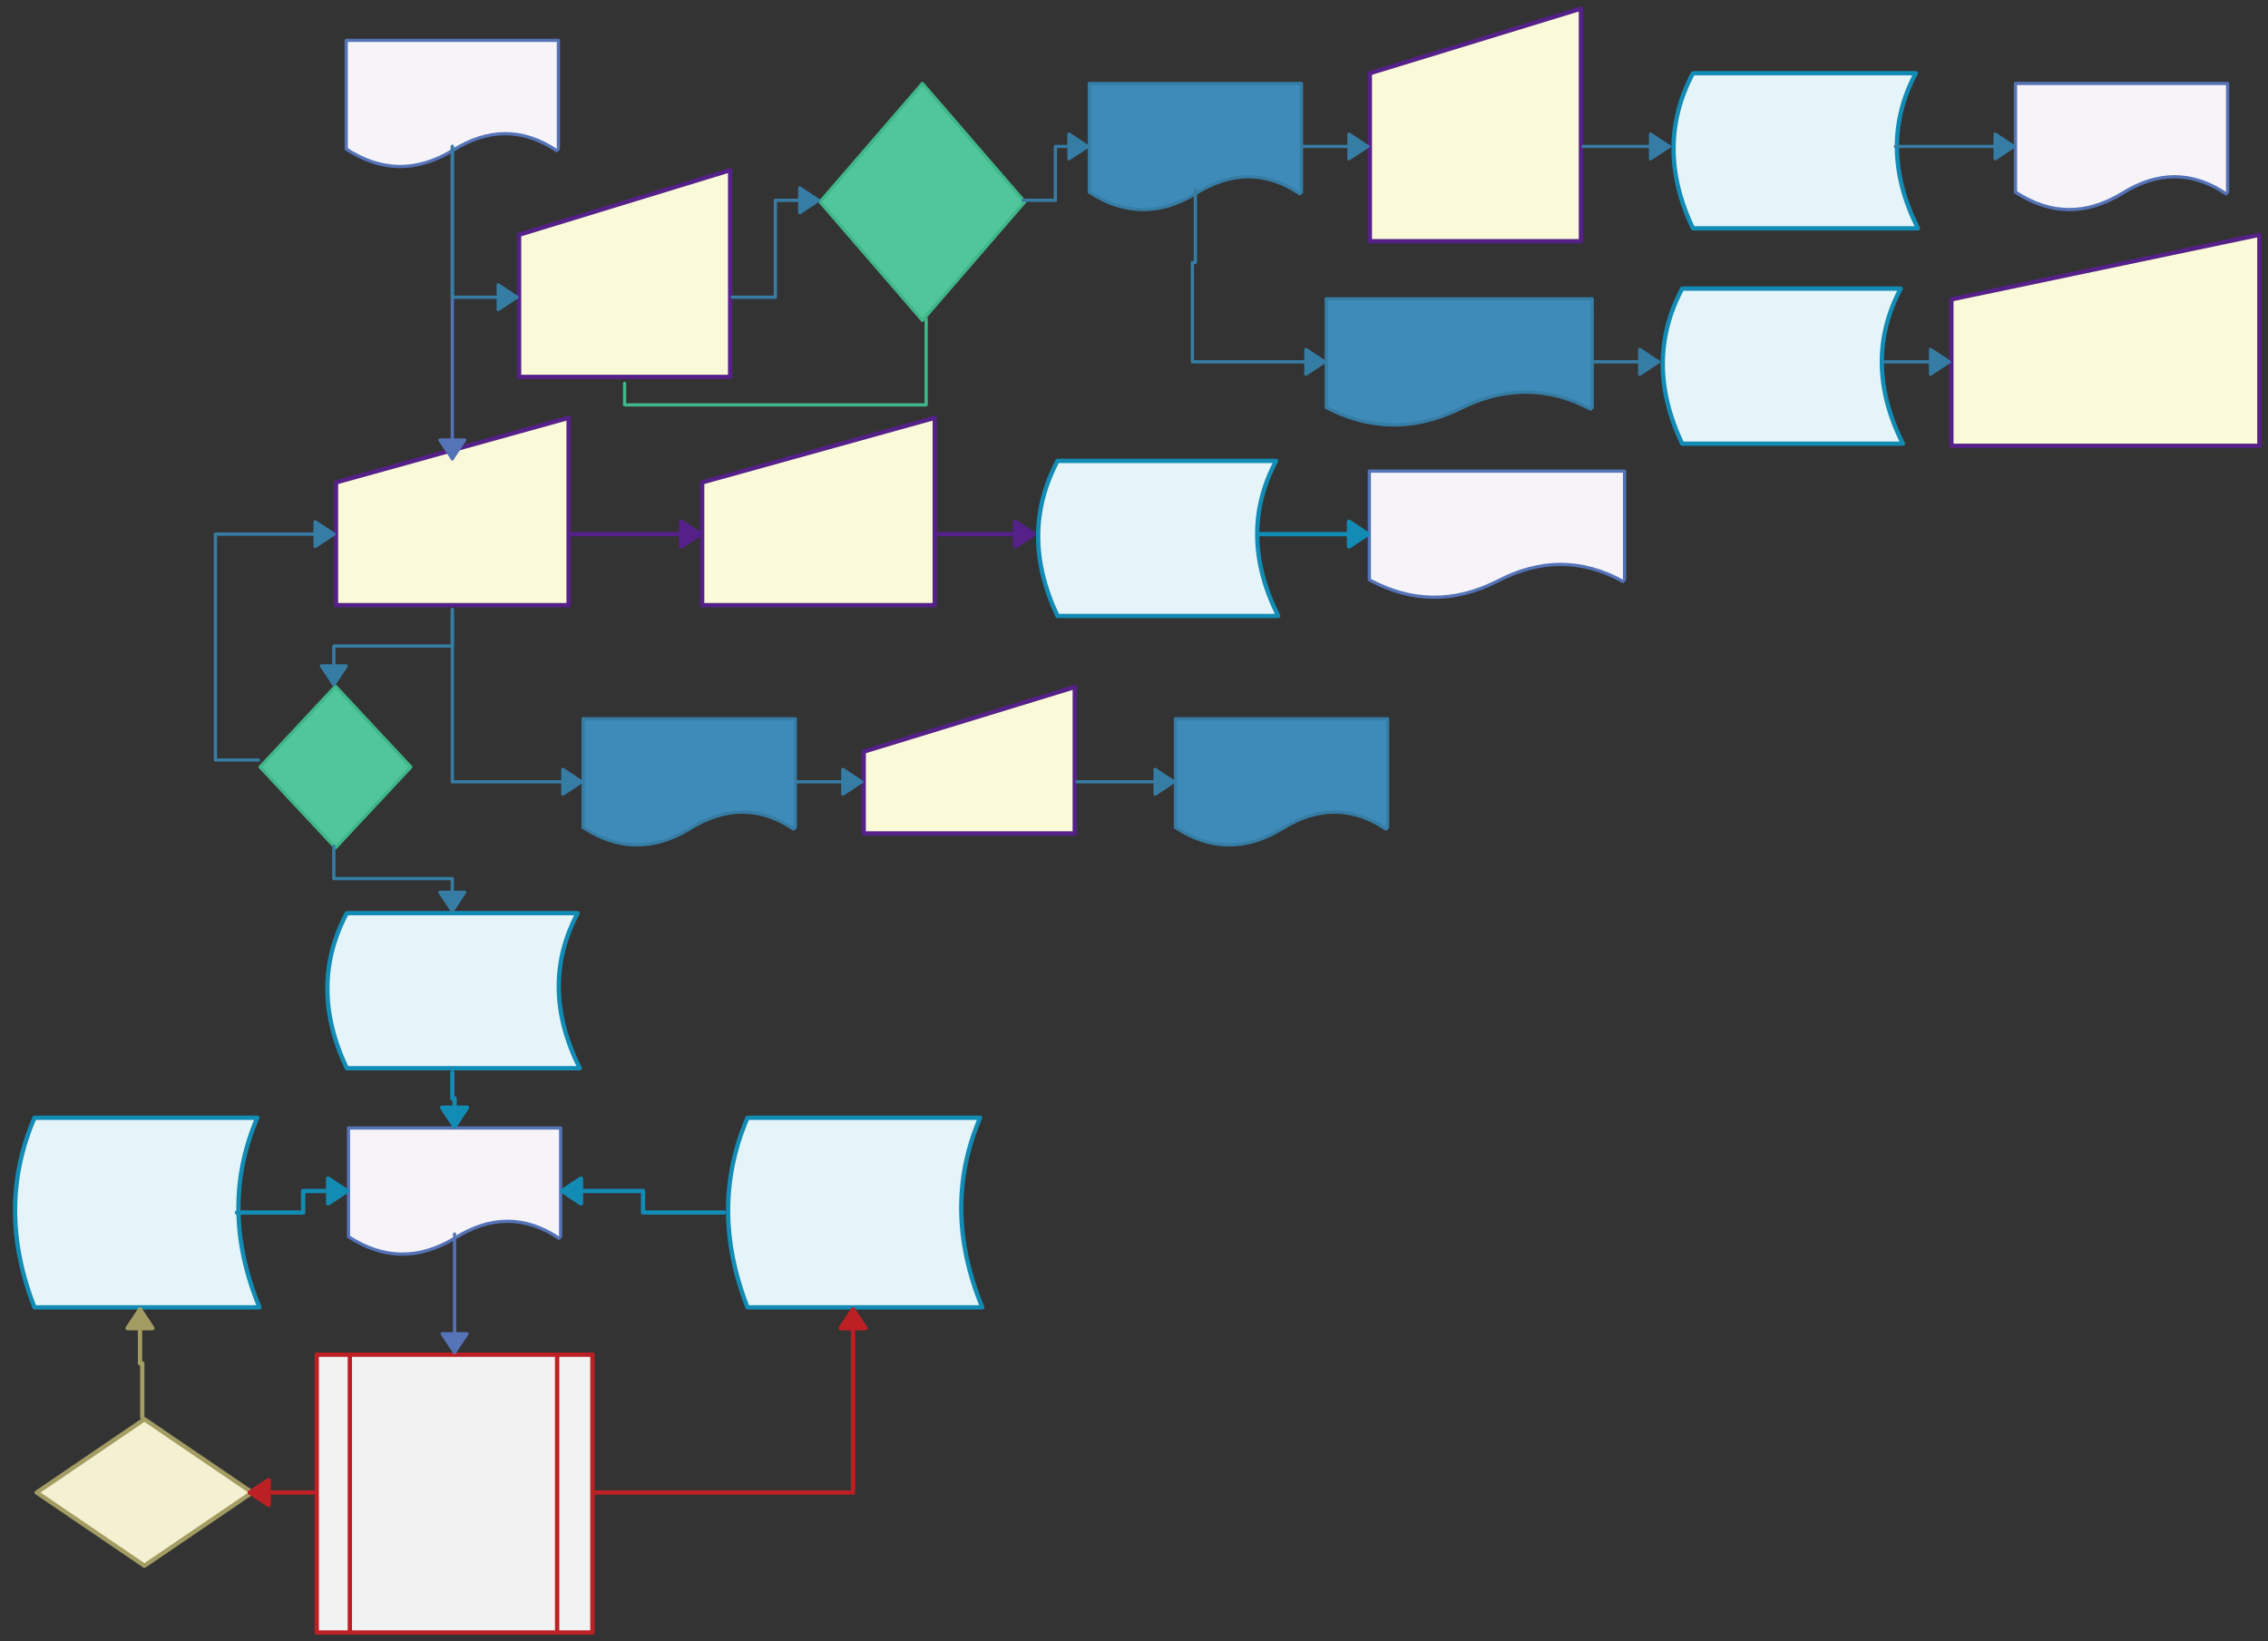 <svg xmlns="http://www.w3.org/2000/svg" xmlns:svg="http://www.w3.org/2000/svg" xmlns:xlink="http://www.w3.org/1999/xlink" version="1.0" viewBox="385 77 1053 762"><rect x="385" y="77" width="1053" height="762" fill="#333333" stroke="none"/><defs><style type="text/css">
        @font-face {
            font-family: 'lt_bold';
            src: url('undefined/assets/fonts/lato/lt-bold-webfont.woff2') format('woff2'),
                url('undefined/assets/fonts/lato/lt-bold-webfont.woff') format('woff');
            font-weight: normal;
            font-style: normal;
        }
        @font-face {
            font-family: 'lt_bold_italic';
            src: url('undefined/assets/fonts/lato/lt-bolditalic-webfont.woff2') format('woff2'),
                url('undefined/assets/fonts/lato/lt-bolditalic-webfont.woff') format('woff');
            font-weight: normal;
            font-style: normal;
        }
        @font-face {
            font-family: 'lt_italic';
            src: url('undefined/assets/fonts/lato/lt-italic-webfont.woff2') format('woff2'),
                url('undefined/assets/fonts/lato/lt-italic-webfont.woff') format('woff');
            font-weight: normal;
            font-style: normal;
        }
        @font-face {
            font-family: 'lt_regular';
            src: url('undefined/assets/fonts/lato/lt-regular-webfont.woff2') format('woff2'),
                url('undefined/assets/fonts/lato/lt-regular-webfont.woff') format('woff');
            font-weight: normal;
            font-style: normal;
        }
        @font-face {
            font-family: 'lt-hairline';
            src: url('undefined/assets/fonts/embed/lt-hairline-webfont.woff2') format('woff2'),
                url('undefined/assets/fonts/embed/lt-hairline-webfont.woff') format('woff');
            font-weight: normal;
            font-style: normal;
        }
        @font-face {
            font-family: 'lt-thinitalic';
            src: url('undefined/assets/fonts/embed/lt-thinitalic-webfont.woff2') format('woff2'),
                url('undefined/assets/fonts/embed/lt-thinitalic-webfont.woff') format('woff');
            font-weight: normal;
            font-style: normal;
        }
        @font-face {
            font-family: 'champagne';
            src: url('undefined/assets/fonts/embed/champagne-webfont.woff2') format('woff2'),
                url('undefined/assets/fonts/embed/champagne-webfont.woff') format('woff');
            font-weight: normal;
            font-style: normal;
        }
        @font-face {
            font-family: 'indie';
            src: url('undefined/assets/fonts/embed/indie-flower-webfont.woff2') format('woff2'),
                url('undefined/assets/fonts/embed/indie-flower-webfont.woff') format('woff');
            font-weight: normal;
            font-style: normal;
        }
        @font-face {
            font-family: 'bebas';
            src: url('undefined/assets/fonts/embed/bebasneue_regular-webfont.woff2') format('woff2'),
                url('undefined/assets/fonts/embed/bebasneue_regular-webfont.woff') format('woff');
            font-weight: normal;
            font-style: normal;
        }
        @font-face {
            font-family: 'bree';
            src: url('undefined/assets/fonts/embed/breeserif-regular-webfont.woff2') format('woff2'),
                url('undefined/assets/fonts/embed/breeserif-regular-webfont.woff') format('woff');
            font-weight: normal;
            font-style: normal;
        }
        @font-face {
            font-family: 'spartan';
            src: url('undefined/assets/fonts/embed/leaguespartan-bold-webfont.woff2') format('woff2'),
                url('undefined/assets/fonts/embed/leaguespartan-bold-webfont.woff') format('woff');
            font-weight: normal;
            font-style: normal;
        }
        @font-face {
            font-family: 'montserrat';
            src: url('undefined/assets/fonts/embed/montserrat-medium-webfont.woff2') format('woff2'),
                url('undefined/assets/fonts/embed/montserrat-medium-webfont.woff') format('woff');
            font-weight: normal;
            font-style: normal;
        }
        @font-face {
            font-family: 'open_sanscondensed';
            src: url('undefined/assets/fonts/embed/opensans-condlight-webfont.woff2') format('woff2'),
                url('undefined/assets/fonts/embed/opensans-condlight-webfont.woff') format('woff');
            font-weight: normal;
            font-style: normal;
        }
        @font-face {
            font-family: 'open_sansitalic';
            src: url('undefined/assets/fonts/embed/opensans-italic-webfont.woff2') format('woff2'),
                url('undefined/assets/fonts/embed/opensans-italic-webfont.woff') format('woff');
            font-weight: normal;
            font-style: normal;
        }
        @font-face {
            font-family: 'playfair';
            src: url('undefined/assets/fonts/embed/playfairdisplay-regular-webfont.woff2') format('woff2'),
                url('undefined/assets/fonts/embed/playfairdisplay-regular-webfont.woff') format('woff');
            font-weight: normal;
            font-style: normal;
        }
        @font-face {
            font-family: 'raleway';
            src: url('undefined/assets/fonts/embed/raleway-regular-webfont.woff2') format('woff2'),
                url('undefined/assets/fonts/embed/raleway-regular-webfont.woff') format('woff');
            font-weight: normal;
            font-style: normal;
        }
        @font-face {
            font-family: 'courier_prime';
            src: url('undefined/assets/fonts/embed/courier_prime-webfont.woff2') format('woff2'),
                url('undefined/assets/fonts/embed/courier_prime-webfont.woff') format('woff');
            font-weight: normal;
            font-style: normal;
        }
        p {
            margin: 0;
        }
        </style></defs><g id="1apcpkho7a"><g transform="translate(545 95)"><path d="M 99.25,51.219 L 99.25,0.75 L 0.75,0.75 L 0.75,51.219 Q 25,67.031 50,51.969 Q 75,36.156 98.5,51.969" fill="rgb(246, 244, 249)" stroke="rgb(85, 115, 183)" stroke-width="1.5" stroke-linecap="round" stroke-linejoin="round"/></g></g><g id="1pi2nviqd6"><g transform="translate(546.05 600)"><path d="M 99.25,51.219 L 99.25,0.75 L 0.75,0.75 L 0.75,51.219 Q 25,67.031 50,51.969 Q 75,36.156 98.5,51.969" fill="rgb(246, 244, 249)" stroke="rgb(85, 115, 183)" stroke-width="1.5" stroke-linecap="round" stroke-linejoin="round"/></g></g><g id="60d3qwk8hm"><g transform="translate(535 500)"><path d="M 11,1 Q -7,35.004 11,73.008 L 119.185,73.008 Q 100.185,35.004 118.185,1 L 12,1" fill="rgb(229, 244, 248)" stroke="rgb(18, 140, 181)" stroke-width="2" stroke-linecap="round" stroke-linejoin="round"/></g></g><g id="2q7t8xjg9a"><g transform="translate(531.05 705)"><path d="M 1,1 L 1,130 L 129,130 L 129,1 L 1,1" fill="rgb(242, 242, 242)" stroke="rgb(188, 32, 37)" stroke-width="2" stroke-linecap="round" stroke-linejoin="round" stroke-dasharray="100 0"/><path d="M 16.375,1 L 16.375,130 M 112.625,1 L 112.625,130" fill="none" stroke="rgb(188, 32, 37)" stroke-width="2" stroke-linecap="round" stroke-linejoin="round" stroke-dasharray="100 0"/></g></g><g id="1hj2qxf6tz"><g transform="translate(710 270)"><path d="M 1,31 L 1,88 L 108.999,88 L 108.999,1 L 1,31" fill="rgb(250, 250, 216)" stroke="rgb(85, 33, 137)" stroke-width="2" stroke-linecap="round" stroke-linejoin="round" stroke-dasharray="100 0"/></g></g><g id="23zbhi22lh"><g transform="translate(1020 295)"><path d="M 119.25,51.219 L 119.25,0.75 L 0.75,0.75 L 0.75,51.219 Q 30,67.031 60,51.969 Q 90,36.156 118.5,51.969" fill="rgb(246, 244, 249)" stroke="rgb(85, 115, 183)" stroke-width="1.5" stroke-linecap="round" stroke-linejoin="round"/></g></g><g id="2m632f9kgq"><g transform="translate(721.05 595)"><path d="M 11,1 Q -7,43.007 11,89.014 L 120.011,89.014 Q 101.011,43.007 119.011,1 L 12,1" fill="rgb(229, 244, 248)" stroke="rgb(18, 140, 181)" stroke-width="2" stroke-linecap="round" stroke-linejoin="round"/></g></g><g id="1bj2r4hi5f"><g><path d="M 721.05,640 L 683.55,640 L 683.55,635 L 683.55,630 L 646.05,630" fill="none" stroke="#128cb5" stroke-width="2" stroke-linecap="round" stroke-linejoin="round"/><path d="M 646.05,630 L 654.746,635.75 L 654.746,624.25 Z" fill="#128cb5" stroke="#128cb5" stroke-width="2" stroke-linecap="round" stroke-linejoin="round"/></g></g><g id="p032vgbx2k"><g transform="translate(865 290)"><path d="M 11,1 Q -7,35.004 11,73.008 L 113.47,73.008 Q 94.47,35.004 112.47,1 L 12,1" fill="rgb(229, 244, 248)" stroke="rgb(18, 140, 181)" stroke-width="2" stroke-linecap="round" stroke-linejoin="round"/></g></g><g id="1v5t856k4d"><g><path d="M 820,325 L 865,325" fill="none" stroke="#552189" stroke-width="2" stroke-linecap="round" stroke-linejoin="round"/><path d="M 865,325 L 856.304,319.25 L 856.304,330.75 Z" fill="#552189" stroke="#552189" stroke-width="2" stroke-linecap="round" stroke-linejoin="round"/></g></g><g id="12gp1abb1a"><g><path d="M 970,325 L 1020,325" fill="none" stroke="#128cb5" stroke-width="2" stroke-linecap="round" stroke-linejoin="round"/><path d="M 1020,325 L 1011.304,319.25 L 1011.304,330.75 Z" fill="#128cb5" stroke="#128cb5" stroke-width="2" stroke-linecap="round" stroke-linejoin="round"/></g></g><g id="1crcqjwb8l"><g transform="translate(390 595)"><path d="M 11,1 Q -7,43.007 11,89.014 L 115.461,89.014 Q 96.461,43.007 114.461,1 L 12,1" fill="rgb(229, 244, 248)" stroke="rgb(18, 140, 181)" stroke-width="2" stroke-linecap="round" stroke-linejoin="round"/></g></g><g id="1wn3tfyqmk"><g transform="translate(401.05 735)"><path d="M 51,1 L 1,35 L 51,69 L 101,35 L 51,1" fill="rgb(244, 241, 210)" stroke="rgb(163, 157, 99)" stroke-width="2" stroke-linecap="round" stroke-linejoin="round" stroke-dasharray="100 0"/></g></g><g id="1ve5ge9qij"><g transform="translate(540 270)"><path d="M 1,31 L 1,88 L 108.999,88 L 108.999,1 L 1,31" fill="rgb(250, 250, 216)" stroke="rgb(85, 33, 137)" stroke-width="2" stroke-linecap="round" stroke-linejoin="round" stroke-dasharray="100 0"/></g></g><g id="2azkrho6ed"><g><path d="M 595,575 L 595,587.004 L 595.525,587.004 L 596.05,587.004 L 596.05,600" fill="none" stroke="#128cb5" stroke-width="2" stroke-linecap="round" stroke-linejoin="round"/><path d="M 596.05,600 L 601.8,591.304 L 590.3,591.304 Z" fill="#128cb5" stroke="#128cb5" stroke-width="2" stroke-linecap="round" stroke-linejoin="round"/></g></g><g id="qem6gfg2o5"><g><path d="M 596.05,650 L 596.05,705" fill="none" stroke="#5573b7" stroke-width="1.5" stroke-linecap="round" stroke-linejoin="round"/><path d="M 596.05,705 L 601.8,696.304 L 590.3,696.304 Z" fill="#5573b7" stroke="#5573b7" stroke-width="1.5" stroke-linecap="round" stroke-linejoin="round"/></g></g><g id="21gkw89eum"><g><path d="M 661.05,770 L 781.05,770 L 781.05,685" fill="none" stroke="#bc2025" stroke-width="2" stroke-linecap="round" stroke-linejoin="round"/><path d="M 781.05,685 L 775.3,693.696 L 786.8,693.696 Z" fill="#bc2025" stroke="#bc2025" stroke-width="2" stroke-linecap="round" stroke-linejoin="round"/></g></g><g id="267c0kxd8v"><g><path d="M 531.05,770 L 501.05,770" fill="none" stroke="#bc2025" stroke-width="2" stroke-linecap="round" stroke-linejoin="round"/><path d="M 501.05,770 L 509.746,775.75 L 509.746,764.25 Z" fill="#bc2025" stroke="#bc2025" stroke-width="2" stroke-linecap="round" stroke-linejoin="round"/></g></g><g id="au8qgwb4j0"><g><path d="M 451.05,735 L 451.05,710.007 L 450.525,710.007 L 450,710.007 L 450,685" fill="none" stroke="#a39d63" stroke-width="2" stroke-linecap="round" stroke-linejoin="round"/><path d="M 450,685 L 444.25,693.696 L 455.75,693.696 Z" fill="#a39d63" stroke="#a39d63" stroke-width="2" stroke-linecap="round" stroke-linejoin="round"/></g></g><g id="1m1lvpyyfp"><g><path d="M 495,640 L 525.755,640 L 525.755,635 L 525.755,630 L 546.05,630" fill="none" stroke="#128cb5" stroke-width="2" stroke-linecap="round" stroke-linejoin="round"/><path d="M 546.05,630 L 537.354,624.25 L 537.354,635.75 Z" fill="#128cb5" stroke="#128cb5" stroke-width="2" stroke-linecap="round" stroke-linejoin="round"/></g></g><g id="4w2k566xx7"><g><path d="M 650,325 L 710,325" fill="none" stroke="#552189" stroke-width="2" stroke-linecap="round" stroke-linejoin="round"/><path d="M 710,325 L 701.304,319.25 L 701.304,330.75 Z" fill="#552189" stroke="#552189" stroke-width="2" stroke-linecap="round" stroke-linejoin="round"/></g></g><g id="aq4lp34n67"><g><path d="M 595,145 L 595,290" fill="none" stroke="#5573b7" stroke-width="1.5" stroke-linecap="round" stroke-linejoin="round"/><path d="M 595,290 L 600.75,281.304 L 589.25,281.304 Z" fill="#5573b7" stroke="#5573b7" stroke-width="1.5" stroke-linecap="round" stroke-linejoin="round"/></g></g><g id="23k5s93e1f"><g transform="translate(1020 80)"><path d="M 1,31 L 1,109 L 99,109 L 99,1 L 1,31" fill="rgb(250, 250, 216)" stroke="rgb(85, 33, 137)" stroke-width="2" stroke-linecap="round" stroke-linejoin="round" stroke-dasharray="100 0"/></g></g><g id="2fporyvyx9"><g transform="translate(1290 185)"><path d="M 1,31 L 1,99 L 144,99 L 144,1 L 1,31" fill="rgb(250, 250, 216)" stroke="rgb(85, 33, 137)" stroke-width="2" stroke-linecap="round" stroke-linejoin="round" stroke-dasharray="100 0"/></g></g><g id="1s2ncxyth5"><g transform="translate(625 155)"><path d="M 1,31 L 1,97 L 99,97 L 99,1 L 1,31" fill="rgb(250, 250, 216)" stroke="rgb(85, 33, 137)" stroke-width="2" stroke-linecap="round" stroke-linejoin="round" stroke-dasharray="100 0"/></g></g><g id="ads4n1dyzs"><g><path d="M 595,145 L 595,215 L 625,215" fill="none" stroke="#367da5" stroke-width="1.5" stroke-linecap="round" stroke-linejoin="round"/><path d="M 625,215 L 616.304,209.25 L 616.304,220.75 Z" fill="#367da5" stroke="#367da5" stroke-width="1.5" stroke-linecap="round" stroke-linejoin="round"/></g></g><g id="poxuo5qi7g"><g transform="translate(1005 225)"><rect x="0" y="0" width="150" height="37" fill="rgba(255,255,255,0.01)" stroke="rgba(255,255,255,0.01)" stroke-width="NaN" stroke-linecap="round" stroke-linejoin="round"/></g></g><g id="1x7wihm7av"><g transform="translate(1155 210)"><path d="M 11,1 Q -7,35.004 11,73.008 L 113.47,73.008 Q 94.47,35.004 112.47,1 L 12,1" fill="rgb(229, 244, 248)" stroke="rgb(18, 140, 181)" stroke-width="2" stroke-linecap="round" stroke-linejoin="round"/></g></g><g id="11zy267vx0"><g transform="translate(1000 215)"><path d="M 124.25,51.219 L 124.25,0.75 L 0.75,0.75 L 0.75,51.219 Q 31.25,67.031 62.5,51.969 Q 93.75,36.156 123.5,51.969" fill="rgb(62, 139, 185)" stroke="rgb(54, 125, 165)" stroke-width="1.5" stroke-linecap="round" stroke-linejoin="round"/></g></g><g id="2cqzskuf28"><g transform="translate(765 115)"><path d="M 48.26,0.75 L 0.75,55.742 L 48.26,110.734 L 95.77,55.742 L 48.26,0.75" fill="rgb(81, 198, 155)" stroke="rgb(64, 183, 137)" stroke-width="1.5" stroke-linecap="round" stroke-linejoin="round" stroke-dasharray="100 0"/></g></g><g id="1i1n7t1k4f"><g transform="translate(890 115)"><path d="M 99.25,51.219 L 99.25,0.75 L 0.75,0.75 L 0.75,51.219 Q 25,67.031 50,51.969 Q 75,36.156 98.5,51.969" fill="rgb(62, 139, 185)" stroke="rgb(54, 125, 165)" stroke-width="1.5" stroke-linecap="round" stroke-linejoin="round"/></g></g><g id="3jipbwuw03"><g transform="translate(1160 110)"><path d="M 11,1 Q -7,35.006 11,73.012 L 115.461,73.012 Q 96.461,35.006 114.461,1 L 12,1" fill="rgb(229, 244, 248)" stroke="rgb(18, 140, 181)" stroke-width="2" stroke-linecap="round" stroke-linejoin="round"/></g></g><g id="12w6dglplr"><g><path d="M 725,215 L 745,215 L 745,192.5 L 745,170 L 765,170" fill="none" stroke="#367da5" stroke-width="1.5" stroke-linecap="round" stroke-linejoin="round"/><path d="M 765,170 L 756.304,164.25 L 756.304,175.75 Z" fill="#367da5" stroke="#367da5" stroke-width="1.5" stroke-linecap="round" stroke-linejoin="round"/></g></g><g id="131pql89fq"><g><path d="M 860,170 L 875.01,170 L 875.01,157.5 L 875.01,145 L 890,145" fill="none" stroke="#367da5" stroke-width="1.5" stroke-linecap="round" stroke-linejoin="round"/><path d="M 890,145 L 881.304,139.25 L 881.304,150.75 Z" fill="#367da5" stroke="#367da5" stroke-width="1.5" stroke-linecap="round" stroke-linejoin="round"/></g></g><g id="1x0m9rzxxx"><g><path d="M 815,225 L 815,265 L 745,265 L 675,265 L 675,255" fill="none" stroke="#40b789" stroke-width="1.5" stroke-linecap="round" stroke-linejoin="round"/></g></g><g id="93l5kazwii"><g><path d="M 990,145 L 1020,145" fill="none" stroke="#367da5" stroke-width="1.5" stroke-linecap="round" stroke-linejoin="round"/><path d="M 1020,145 L 1011.304,139.25 L 1011.304,150.75 Z" fill="#367da5" stroke="#367da5" stroke-width="1.5" stroke-linecap="round" stroke-linejoin="round"/></g></g><g id="53ym7zvyp3"><g><path d="M 940,165 L 940,198.925 L 939.3,198.925 L 938.6,198.925 L 938.6,221.963 L 938.6,245 L 1000,245" fill="none" stroke="#367da5" stroke-width="1.5" stroke-linecap="round" stroke-linejoin="round"/><path d="M 1000,245 L 991.304,239.25 L 991.304,250.75 Z" fill="#367da5" stroke="#367da5" stroke-width="1.5" stroke-linecap="round" stroke-linejoin="round"/></g></g><g id="1puqju96bm"><g><path d="M 1125,245 L 1155,245" fill="none" stroke="#367da5" stroke-width="1.5" stroke-linecap="round" stroke-linejoin="round"/><path d="M 1155,245 L 1146.304,239.25 L 1146.304,250.75 Z" fill="#367da5" stroke="#367da5" stroke-width="1.5" stroke-linecap="round" stroke-linejoin="round"/></g></g><g id="5hz66t0j00"><g transform="translate(505 394.9)"><path d="M 35.76,0.75 L 0.75,38.245 L 35.76,75.74 L 70.771,38.245 L 35.76,0.75" fill="rgb(81, 198, 155)" stroke="rgb(64, 183, 137)" stroke-width="1.5" stroke-linecap="round" stroke-linejoin="round" stroke-dasharray="100 0"/></g></g><g id="13op3x48ve"><g><path d="M 595,360 L 595,376.95 L 567.5,376.95 L 540,376.95 L 540,394.9" fill="none" stroke="#367da5" stroke-width="1.5" stroke-linecap="round" stroke-linejoin="round"/><path d="M 540,394.9 L 545.75,386.204 L 534.25,386.204 Z" fill="#367da5" stroke="#367da5" stroke-width="1.5" stroke-linecap="round" stroke-linejoin="round"/></g></g><g id="4pf051s6nc"><g><path d="M 540,469.9 L 540,484.945 L 567.5,484.945 L 595,484.945 L 595,500" fill="none" stroke="#367da5" stroke-width="1.5" stroke-linecap="round" stroke-linejoin="round"/><path d="M 595,500 L 600.75,491.304 L 589.25,491.304 Z" fill="#367da5" stroke="#367da5" stroke-width="1.5" stroke-linecap="round" stroke-linejoin="round"/></g></g><g id="67roxrxer3"><g><path d="M 505,429.9 L 485,429.9 L 485,377.45 L 485,325 L 540,325" fill="none" stroke="#367da5" stroke-width="1.5" stroke-linecap="round" stroke-linejoin="round"/><path d="M 540,325 L 531.304,319.25 L 531.304,330.75 Z" fill="#367da5" stroke="#367da5" stroke-width="1.5" stroke-linecap="round" stroke-linejoin="round"/></g></g><g id="2jk1ete928"><g><path d="M 1120,145 L 1160,145" fill="none" stroke="#367da5" stroke-width="1.5" stroke-linecap="round" stroke-linejoin="round"/><path d="M 1160,145 L 1151.304,139.25 L 1151.304,150.75 Z" fill="#367da5" stroke="#367da5" stroke-width="1.5" stroke-linecap="round" stroke-linejoin="round"/></g></g><g id="afq8u5v0sx"><g transform="translate(1320 115)"><path d="M 99.25,51.219 L 99.25,0.75 L 0.75,0.75 L 0.75,51.219 Q 25,67.031 50,51.969 Q 75,36.156 98.5,51.969" fill="rgb(246, 244, 249)" stroke="rgb(85, 115, 183)" stroke-width="1.5" stroke-linecap="round" stroke-linejoin="round"/></g></g><g id="3m7rvycznv"><g><path d="M 1265,145 L 1320,145" fill="none" stroke="#367da5" stroke-width="1.5" stroke-linecap="round" stroke-linejoin="round"/><path d="M 1320,145 L 1311.304,139.25 L 1311.304,150.75 Z" fill="#367da5" stroke="#367da5" stroke-width="1.5" stroke-linecap="round" stroke-linejoin="round"/></g></g><g id="2gmxrmlymb"><g><path d="M 1260,245 L 1290,245" fill="none" stroke="#367da5" stroke-width="1.5" stroke-linecap="round" stroke-linejoin="round"/><path d="M 1290,245 L 1281.304,239.25 L 1281.304,250.75 Z" fill="#367da5" stroke="#367da5" stroke-width="1.5" stroke-linecap="round" stroke-linejoin="round"/></g></g><g id="10vdzdih1m"><g transform="translate(655 410)"><path d="M 99.25,51.219 L 99.25,0.75 L 0.75,0.75 L 0.75,51.219 Q 25,67.031 50,51.969 Q 75,36.156 98.5,51.969" fill="rgb(62, 139, 185)" stroke="rgb(54, 125, 165)" stroke-width="1.5" stroke-linecap="round" stroke-linejoin="round"/></g></g><g id="1caupkjl8a"><g><path d="M 595,360 L 595,440 L 655,440" fill="none" stroke="#367da5" stroke-width="1.5" stroke-linecap="round" stroke-linejoin="round"/><path d="M 655,440 L 646.304,434.25 L 646.304,445.75 Z" fill="#367da5" stroke="#367da5" stroke-width="1.5" stroke-linecap="round" stroke-linejoin="round"/></g></g><g id="2o3ae35wnp"><g transform="translate(785 395)"><path d="M 1,31 L 1,69 L 99,69 L 99,1 L 1,31" fill="rgb(250, 250, 216)" stroke="rgb(85, 33, 137)" stroke-width="2" stroke-linecap="round" stroke-linejoin="round" stroke-dasharray="100 0"/></g></g><g id="751h5z0tzl"><g><path d="M 755,440 L 785,440" fill="none" stroke="#367da5" stroke-width="1.5" stroke-linecap="round" stroke-linejoin="round"/><path d="M 785,440 L 776.304,434.25 L 776.304,445.75 Z" fill="#367da5" stroke="#367da5" stroke-width="1.5" stroke-linecap="round" stroke-linejoin="round"/></g></g><g id="1jvujrrrzr"><g transform="translate(930 410)"><path d="M 99.25,51.219 L 99.25,0.75 L 0.75,0.75 L 0.75,51.219 Q 25,67.031 50,51.969 Q 75,36.156 98.5,51.969" fill="rgb(62, 139, 185)" stroke="rgb(54, 125, 165)" stroke-width="1.5" stroke-linecap="round" stroke-linejoin="round"/></g></g><g id="11j2z5blnu"><g><path d="M 885,440 L 930,440" fill="none" stroke="#367da5" stroke-width="1.5" stroke-linecap="round" stroke-linejoin="round"/><path d="M 930,440 L 921.304,434.25 L 921.304,445.75 Z" fill="#367da5" stroke="#367da5" stroke-width="1.5" stroke-linecap="round" stroke-linejoin="round"/></g></g></svg>